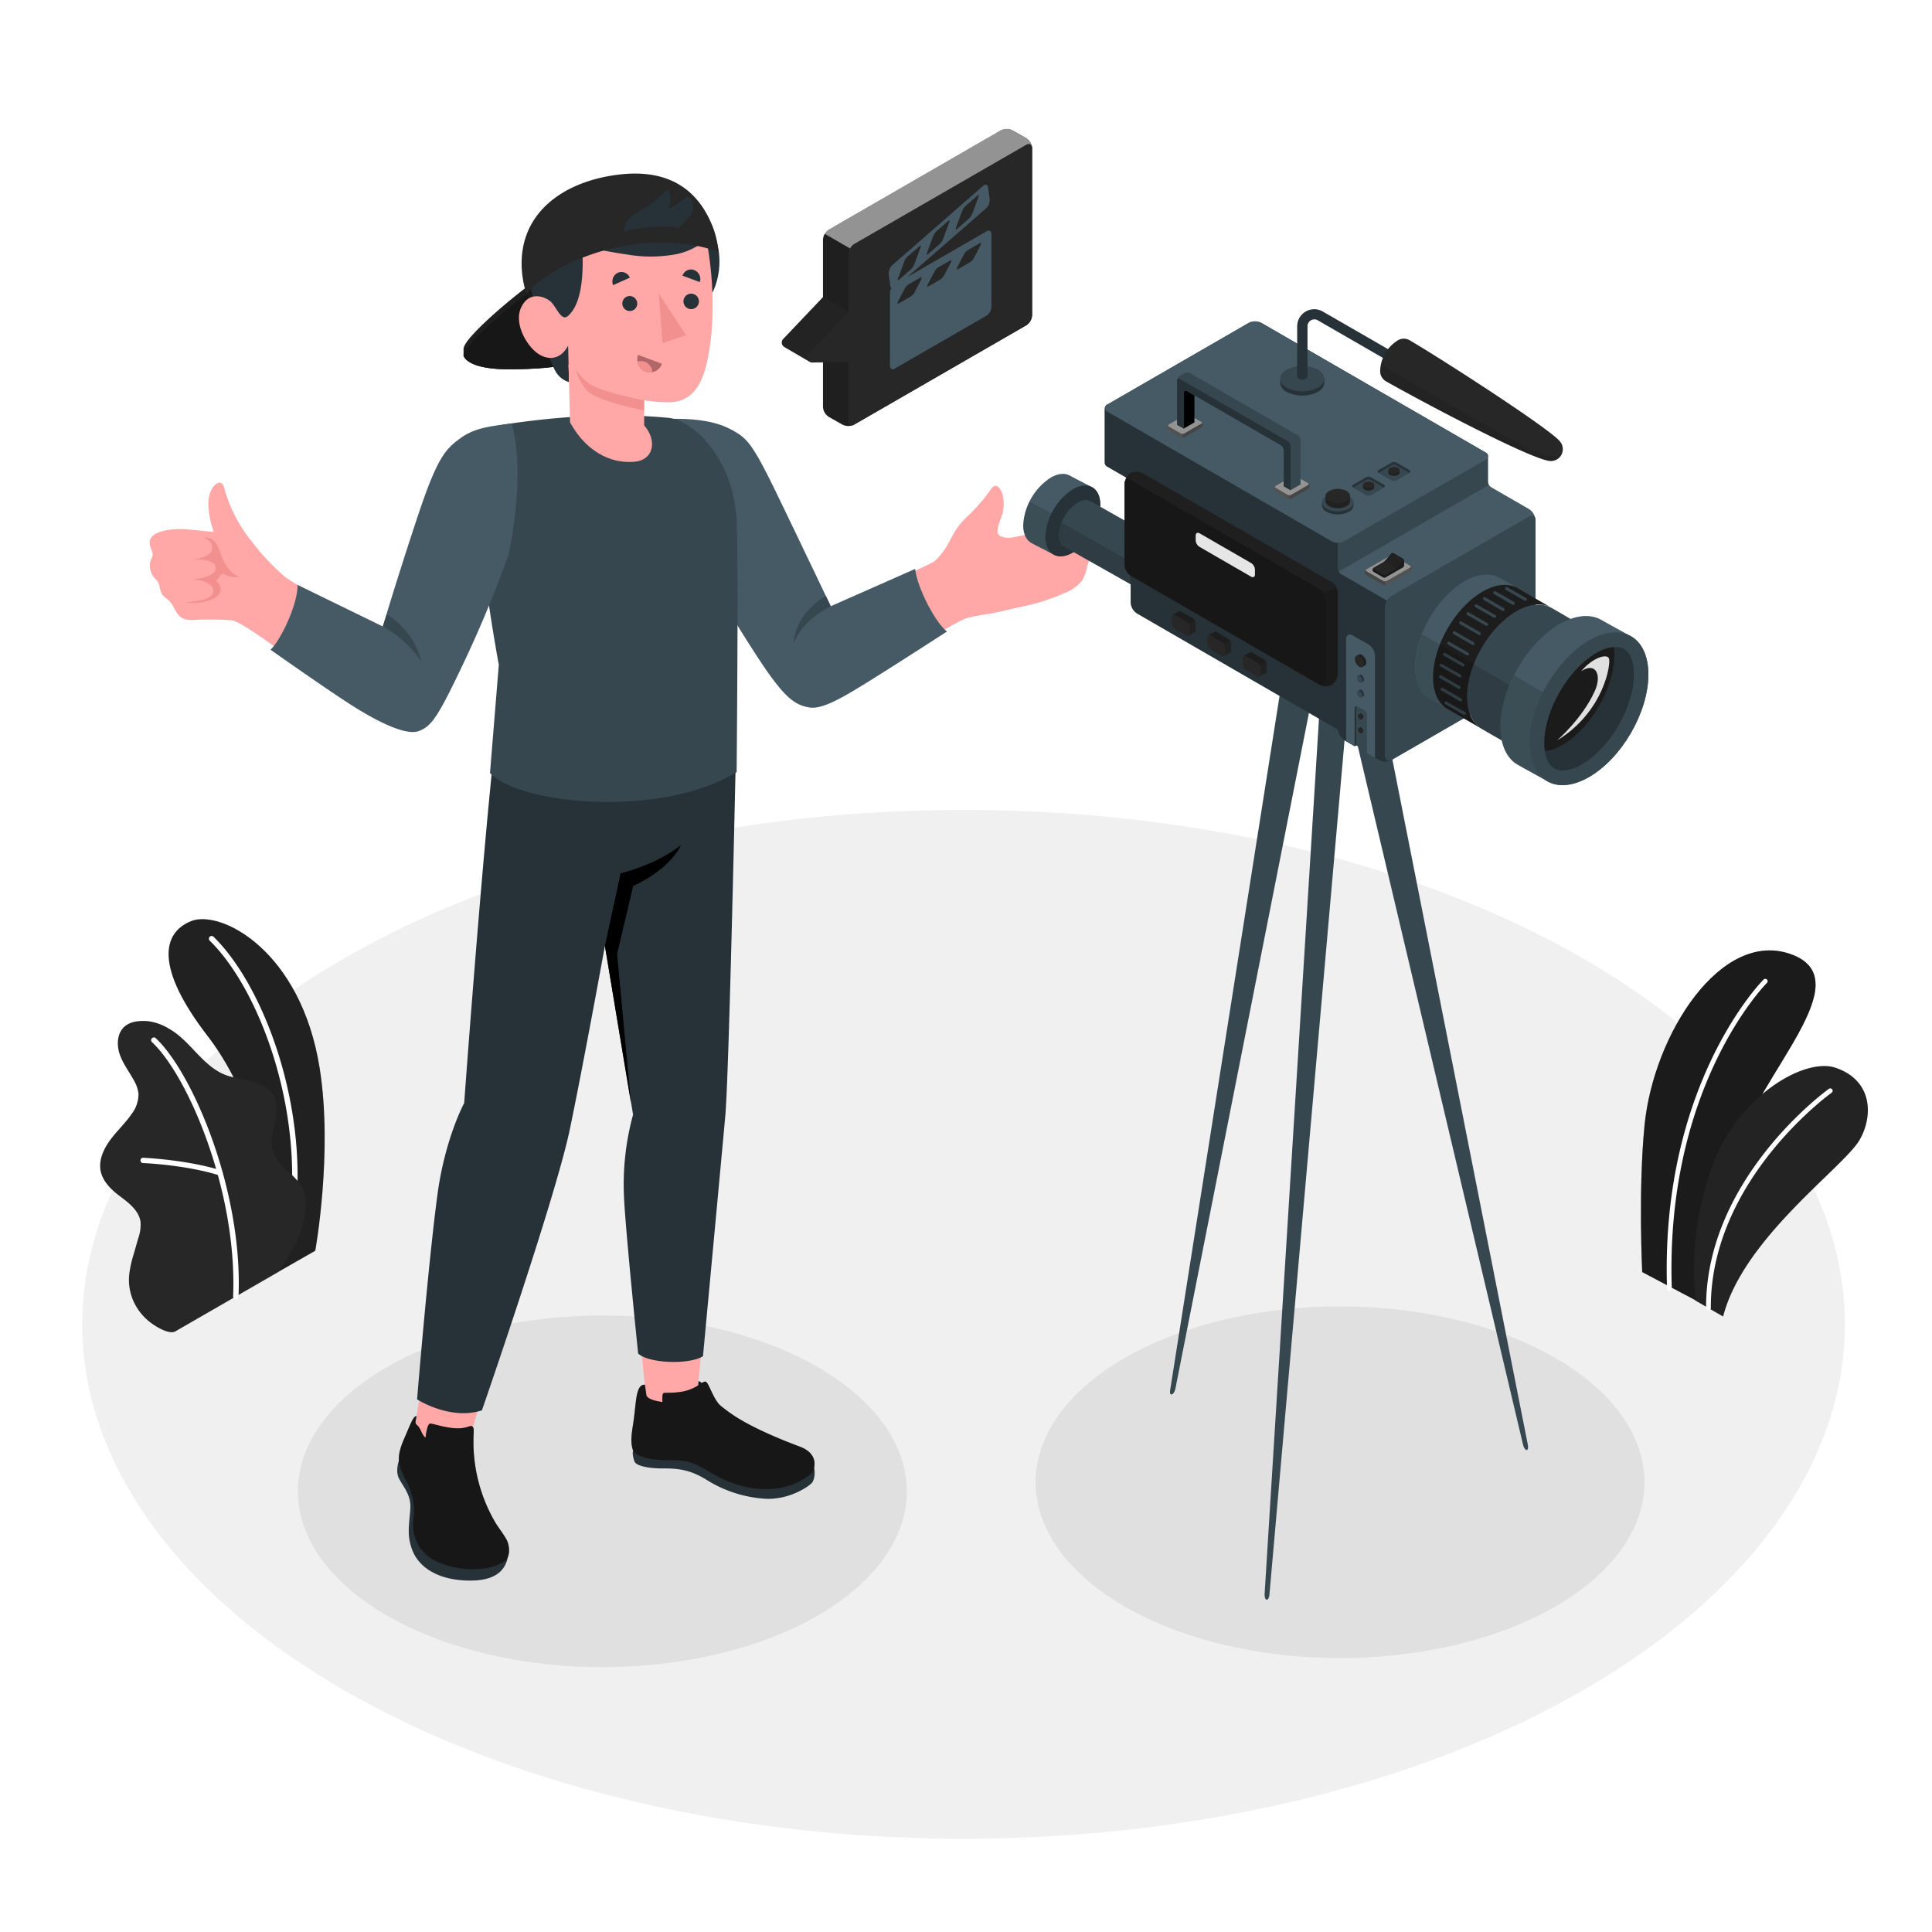 <svg class="animated" id="freepik_stories-videographer" xmlns="http://www.w3.org/2000/svg" viewBox="0 0 500 500" version="1.1" xmlns:xlink="http://www.w3.org/1999/xlink" xmlns:svgjs="http://svgjs.com/svgjs"><style>svg#freepik_stories-videographer:not(.animated) .animable {opacity: 0;}svg#freepik_stories-videographer.animated #freepik--Floor--inject-63 {animation: 1s 1 forwards cubic-bezier(.36,-0.01,.5,1.38) fadeIn;animation-delay: 0s;}svg#freepik_stories-videographer.animated #freepik--Shadows--inject-63 {animation: 0.7s 1 forwards cubic-bezier(.36,-0.01,.5,1.38) slideUp;animation-delay: 0s;}svg#freepik_stories-videographer.animated #freepik--Plants--inject-63 {animation: 0.6s 1 forwards cubic-bezier(.36,-0.01,.5,1.38) slideUp,1.5s Infinite  linear floating;animation-delay: 0s,0.6s;}svg#freepik_stories-videographer.animated #freepik--Character--inject-63 {animation: 1s 1 forwards cubic-bezier(.36,-0.01,.5,1.38) slideLeft;animation-delay: 0s;}svg#freepik_stories-videographer.animated #freepik--speech-bubble--inject-63 {animation: 0.5s 1 forwards cubic-bezier(.36,-0.01,.5,1.38) slideDown,1.5s Infinite  linear floating;animation-delay: 0s,0.5s;}svg#freepik_stories-videographer.animated #freepik--video-camera--inject-63 {animation: 0.7s 1 forwards cubic-bezier(.36,-0.01,.5,1.38) slideRight,1.5s Infinite  linear floating;animation-delay: 0s,0.7s;}            @keyframes fadeIn {                0% {                    opacity: 0;                }                100% {                    opacity: 1;                }            }                    @keyframes slideUp {                0% {                    opacity: 0;                    transform: translateY(30px);                }                100% {                    opacity: 1;                    transform: inherit;                }            }                    @keyframes floating {                0% {                    opacity: 1;                    transform: translateY(0px);                }                50% {                    transform: translateY(-10px);                }                100% {                    opacity: 1;                    transform: translateY(0px);                }            }                    @keyframes slideLeft {                0% {                    opacity: 0;                    transform: translateX(-30px);                }                100% {                    opacity: 1;                    transform: translateX(0);                }            }                    @keyframes slideDown {                0% {                    opacity: 0;                    transform: translateY(-30px);                }                100% {                    opacity: 1;                    transform: translateY(0);                }            }                    @keyframes slideRight {                0% {                    opacity: 0;                    transform: translateX(30px);                }                100% {                    opacity: 1;                    transform: translateX(0);                }            }        </style><g id="freepik--Floor--inject-63" class="animable" style="transform-origin: 249.37px 342.74px;"><ellipse id="freepik--floor--inject-63" cx="249.37" cy="342.74" rx="228.09" ry="133.13" style="fill: rgb(240, 240, 240); transform-origin: 249.37px 342.74px;" class="animable"></ellipse></g><g id="freepik--Shadows--inject-63" class="animable" style="transform-origin: 251.345px 384.775px;"><ellipse id="freepik--Shadow--inject-63" cx="155.89" cy="385.95" rx="78.8" ry="45.5" style="fill: rgb(224, 224, 224); transform-origin: 155.89px 385.95px;" class="animable"></ellipse><ellipse id="freepik--shadow--inject-63" cx="346.8" cy="383.6" rx="78.8" ry="45.5" style="fill: rgb(224, 224, 224); transform-origin: 346.8px 383.6px;" class="animable"></ellipse></g><g id="freepik--Plants--inject-63" class="animable" style="transform-origin: 254.661px 291.327px;"><g id="freepik--plants--inject-63" class="animable" style="transform-origin: 54.973px 291.327px;"><path d="M72,329.17l9.59-5.48s4.6-25.35,1.16-47.15c-4.84-30.64-25.7-41.2-33.28-38.16s-9.35,12.12,4.33,29.83C61.88,278.65,72.27,300.74,72,329.17Z" style="fill: rgb(39, 39, 39); transform-origin: 63.83px 283.525px;" id="el4q3sjziohxl" class="animable"></path><g id="elfdjwfq0rhv"><g style="opacity: 0.15; transform-origin: 63.83px 283.525px;" class="animable"><path d="M72,329.17l9.59-5.48s4.6-25.35,1.16-47.15c-4.84-30.64-25.7-41.2-33.28-38.16s-9.35,12.12,4.33,29.83C61.88,278.65,72.27,300.74,72,329.17Z" id="elohe4j7fk79q" class="animable" style="transform-origin: 63.83px 283.525px;"></path></g></g><path d="M75.49,317h-.1a.69.69,0,0,1-.58-.77c4-28.69-7.57-60.12-20.54-72.79a.68.68,0,1,1,1-1c13.2,12.89,25,44.83,20.93,73.94A.69.69,0,0,1,75.49,317Z" style="fill: rgb(255, 255, 255); transform-origin: 65.539px 279.616px;" id="elm6ronnrilyh" class="animable"></path><path d="M45.4,344.55c-1.52.87-4.64-1-5.84-1.84a14.4,14.4,0,0,1-4.81-5.52,13.51,13.51,0,0,1-1.2-8.14,30.93,30.93,0,0,1,1-4.33c.41-1.4.81-2.8,1.21-4.2a10.64,10.64,0,0,0,.62-4.24c-.37-2.87-2.92-4.89-5.24-6.62-2.56-1.92-5.23-4.46-5.22-7.92,0-2.67,1.39-5.15,3-7.24s3.62-3.95,5.11-6.16A8.43,8.43,0,0,0,35.84,283a8.87,8.87,0,0,0-1.17-3.36c-1.22-2.26-2.83-4.32-3.67-6.74s-.73-5.43,1.16-7.16c1.55-1.42,3.86-1.62,6-1.48a13.58,13.58,0,0,1,5.54,1.95c5.49,3.05,8.63,9.56,14.46,11.91,2.24.9,4.71,1.1,7,1.72s4.73,1.82,5.82,4c2.14,4.28-1.83,9.54-.33,14.08,1.33,4,5.23,5.55,7.42,9.17a8.59,8.59,0,0,1,1,5.25,25.12,25.12,0,0,1-2.22,8.88,62.23,62.23,0,0,1-4.87,8C71.92,329.26,45.63,344.41,45.4,344.55Z" style="fill: rgb(39, 39, 39); transform-origin: 52.53px 304.499px;" id="elpb9wqqzglki" class="animable"></path><path d="M61,336.25h0a.7.7,0,0,1-.67-.71c1.13-27.15-11.66-57.13-21-65.84a.68.68,0,0,1,0-1,.69.69,0,0,1,1,0c9.49,8.89,22.55,39.36,21.4,66.89A.69.69,0,0,1,61,336.25Z" style="fill: rgb(255, 255, 255); transform-origin: 50.456px 302.368px;" id="elc226kqgvcy" class="animable"></path><path d="M56.9,304.17a.64.64,0,0,1-.2,0C48,301.44,37.1,301,37,301a.68.68,0,0,1-.65-.72.66.66,0,0,1,.71-.65c.11,0,11.15.48,20.05,3.24a.68.68,0,0,1-.2,1.33Z" style="fill: rgb(255, 255, 255); transform-origin: 46.969px 301.914px;" id="eldvr9etmzs77" class="animable"></path></g><g id="freepik--plants--inject-63" class="animable" style="transform-origin: 454.036px 293.337px;"><path d="M438.84,336.53,425,329.21s-1.05-21.17.6-37.95c2.31-23.57,19.84-50.94,38-44.28s-8.32,30.67-14.22,50.66S438.84,336.53,438.84,336.53Z" style="fill: rgb(39, 39, 39); transform-origin: 447.27px 291.247px;" id="ele0j35hbpu2p" class="animable"></path><g id="elg5hyomhjj4b"><path d="M438.84,336.53,425,329.21s-1.05-21.17.6-37.95c2.31-23.57,19.84-50.94,38-44.28s-8.32,30.67-14.22,50.66S438.84,336.53,438.84,336.53Z" style="opacity: 0.3; transform-origin: 447.27px 291.247px;" class="animable"></path></g><path d="M432.07,334.08h0a.62.62,0,0,0,.59-.64c-1.78-52.38,24.3-78.73,24.56-79a.62.62,0,1,0-.86-.88c-.27.27-26.72,27-24.93,79.9A.63.63,0,0,0,432.07,334.08Z" style="fill: rgb(255, 255, 255); transform-origin: 444.404px 293.703px;" id="el1x3gmejmglg" class="animable"></path><path d="M445.94,340.71l-7.19-4.15a80.5,80.5,0,0,1,4.46-34.95c6.67-18.1,23.91-28,31.84-25.27,9.68,3.29,9.74,12.56,6.22,18.66C477.12,302.18,451.17,320.36,445.94,340.71Z" style="fill: rgb(39, 39, 39); transform-origin: 460.899px 308.301px;" id="elkpyy6vtcd4n" class="animable"></path><g id="elahvhwzod2lh"><path d="M445.94,340.71l-7.19-4.15a80.5,80.5,0,0,1,4.46-34.95c6.67-18.1,23.91-28,31.84-25.27,9.68,3.29,9.74,12.56,6.22,18.66C477.12,302.18,451.17,320.36,445.94,340.71Z" style="opacity: 0.1; transform-origin: 460.899px 308.301px;" class="animable"></path></g><path d="M442.15,339.13h0a.61.61,0,0,0,.61-.61c-.14-33.12,30.95-55.5,31.27-55.73a.61.61,0,0,0-.71-1c-.32.22-31.93,23-31.79,56.72A.62.62,0,0,0,442.15,339.13Z" style="fill: rgb(255, 255, 255); transform-origin: 457.908px 310.404px;" id="elkkna303fk6s" class="animable"></path></g></g><g id="freepik--Character--inject-63" class="animable" style="transform-origin: 161.214px 226.99px;"><g id="freepik--character--inject-63" class="animable" style="transform-origin: 161.214px 226.99px;"><path d="M283.25,137.46a2.56,2.56,0,0,0,.18-2.57,2.63,2.63,0,0,0-2.4-1.12,8.1,8.1,0,0,0-2.66.72A84.27,84.27,0,0,1,262.44,139a5.37,5.37,0,0,1-3.58-.27,1.44,1.44,0,0,1-.68-1.06c-.14-1.24.54-2.64,1-3.9a10,10,0,0,0,.26-5.84c-.3-1.14-1.53-3.31-2.87-1.5a45.34,45.34,0,0,1-6.47,7.46c-4.32,4.13-3.87,7.22-8.09,11.22-.87.83-5.74,2.58-11.67,6l6,17.06A105.15,105.15,0,0,1,249,160.45c2.2-1.08,6.88-1.46,9.09-2,2.4-.54,4.79-1.12,7.2-1.63a50.72,50.72,0,0,0,10.44-3.45,10.06,10.06,0,0,0,4.21-3,9.27,9.27,0,0,0,1.35-3.52c.24-1.09.84-2,1.09-3.11a4.74,4.74,0,0,0-1-4.43A7.3,7.3,0,0,0,283.25,137.46Z" style="fill: rgb(255, 168, 167); transform-origin: 257.017px 146.953px;" id="el6jkq51pknp2" class="animable"></path><path d="M174.37,108.38c5.29,0,10.64.51,14.87,2.8s5.43,3.39,12.56,18.18S215,156.89,215,156.89l21.84-9.65c.59,5.11,5.48,14.27,8.26,16.18,0,0-11.82,7.67-20.48,13.06-6.48,4-11.85,7.25-15.3,6.59s-6.09-2.09-12.78-12.28a315.45,315.45,0,0,1-16.81-28.66S172.3,122.45,174.37,108.38Z" style="fill: rgb(69, 90, 100); transform-origin: 209.553px 145.768px;" id="el6az8hs2bfe6" class="animable"></path><path d="M215,156.89c-3.67,2-7.57,4.6-9.63,9.66,0,0-.14-7.07,8.33-12.37Z" style="fill: rgb(55, 71, 79); transform-origin: 210.185px 160.365px;" id="ely4pomt2xkx" class="animable"></path><path d="M165.83,76.49l-29.54-2.18c-5.71,4.32-16.33,13.43-16.32,16h0V92h0a.65.65,0,0,0,.06.21c1,2,4.81,3.22,10.68,3.32,7,.11,17.76-.52,20.6-3,4.28-3.67,14.52-14.43,14.52-14.43L164.34,78Z" style="fill: rgb(39, 39, 39); transform-origin: 142.9px 84.926px;" id="elv17s9oitk7" class="animable"></path><g id="elxn7blnhdqn"><path d="M165.83,76.49l-29.54-2.18c-5.71,4.32-16.33,13.43-16.32,16h0V92h0a.65.65,0,0,0,.06.21c1,2,4.81,3.22,10.68,3.32,7,.11,17.76-.52,20.6-3,4.28-3.67,14.52-14.43,14.52-14.43L164.34,78Z" style="opacity: 0.2; transform-origin: 142.9px 84.926px;" class="animable"></path></g><path d="M136.29,76c-6,4.52-17.3,14.26-16.26,16.25s4.81,3.22,10.68,3.32c7,.11,17.76-.52,20.6-3,4.28-3.67,14.52-14.43,14.52-14.43Z" style="fill: rgb(39, 39, 39); transform-origin: 142.896px 85.791px;" id="el1z9omh5mgz5" class="animable"></path><g id="elclkdj8wlm98"><path d="M136.29,76c-6,4.52-17.3,14.26-16.26,16.25s4.81,3.22,10.68,3.32c7,.11,17.76-.52,20.6-3,4.28-3.67,14.52-14.43,14.52-14.43Z" style="opacity: 0.4; transform-origin: 142.896px 85.791px;" class="animable"></path></g><path d="M136.29,76c-.09.86,2.92,2.64,2.92,2.64l-.84-5.18Z" style="fill: rgb(39, 39, 39); transform-origin: 137.749px 76.05px;" id="elwekncp4dzc" class="animable"></path><g id="el6x6tk47pvmo"><path d="M136.29,76c-.09.86,2.92,2.64,2.92,2.64l-.84-5.18Z" style="opacity: 0.3; transform-origin: 137.749px 76.05px;" class="animable"></path></g><path d="M131.45,402.92c-.4,1.6-1.26,6.14-9.69,6.14s-13.29-3.46-15-7.74-.7-7.47-.55-11.21S103.64,384,103,382c-.91-3,1.58-7.08,1.58-7.08Z" style="fill: rgb(38, 50, 56); transform-origin: 117.125px 391.99px;" id="el98pil1vl4kt" class="animable"></path><path d="M210.57,379.64c.31.22.5,2.85-.39,4.06-.62.83-6.27,4.93-13.26,4.08a32.36,32.36,0,0,1-14.38-5c-4.08-2.41-6.9-2.76-11-2.75s-7-.77-7.34-1.81c-.61-1.83-.65-3,.23-3Z" style="fill: rgb(38, 50, 56); transform-origin: 187.291px 381.558px;" id="eletzp65o9jxt" class="animable"></path><path d="M107.41,368.75c0,7.69,14.73,9.1,14.37,2.9l5.13-18-16.65-1.76Z" style="fill: rgb(255, 168, 167); transform-origin: 117.16px 363.712px;" id="elz90wxnl02z" class="animable"></path><path d="M131.37,399.07c-.55-1.46-2.41-3.71-3.19-5.07a41.33,41.33,0,0,1-5.59-23.15c0-.45.09-1.32-.31-1.65s-.91,0-1.41.13l0,0v0a8.84,8.84,0,0,1-2.65.32c-3-.08-6.13-1.23-6.88-1.23-.58,0-1,1.74-1.21,3.66-1-.81-1.12-2.16-2-3.06-.45-.48-.67-.52-.57-1.2.07-.44.15-.83.22-1.28-.72-.32-1.75,2.48-2.67,4.6-1.07,2.45-2.36,5.21-1.71,7.94a22.21,22.21,0,0,0,1.78,4.32,16.7,16.7,0,0,1,2,7.74c0,1.18-.3,2.35-.29,3.53a10.32,10.32,0,0,0,6.07,9.4c4.84,2.28,12.45,3.07,17.39.15C132.09,403.21,131.91,400.53,131.37,399.07Z" style="fill: rgb(39, 39, 39); transform-origin: 117.485px 386.313px;" id="elwhsnm5d3e3j" class="animable"></path><g id="el6b68i5dqrvu"><path d="M131.37,399.07c-.55-1.46-2.41-3.71-3.19-5.07a41.33,41.33,0,0,1-5.59-23.15c0-.45.09-1.32-.31-1.65s-.91,0-1.41.13l0,0v0a8.84,8.84,0,0,1-2.65.32c-3-.08-6.13-1.23-6.88-1.23-.58,0-1,1.74-1.21,3.66-1-.81-1.12-2.16-2-3.06-.45-.48-.67-.52-.57-1.2.07-.44.15-.83.22-1.28-.72-.32-1.75,2.48-2.67,4.6-1.07,2.45-2.36,5.21-1.71,7.94a22.21,22.21,0,0,0,1.78,4.32,16.7,16.7,0,0,1,2,7.74c0,1.18-.3,2.35-.29,3.53a10.32,10.32,0,0,0,6.07,9.4c4.84,2.28,12.45,3.07,17.39.15C132.09,403.21,131.91,400.53,131.37,399.07Z" style="opacity: 0.4; transform-origin: 117.485px 386.313px;" class="animable"></path></g><path d="M167.32,362.48c4.16,3,8,3.36,12.9.91l2.47-26.23h-18Z" style="fill: rgb(255, 168, 167); transform-origin: 173.69px 351.083px;" id="elvajeplaaj4" class="animable"></path><path d="M127.87,194.33c-3.32,30.53-7.74,91.14-7.74,91.14s-5,9.18-6.95,23.91c-2.41,18.18-5.24,52.77-5.24,52.77s8.51,5.52,16.78,2.85c0,0,18.92-54.6,22.7-72.5,3.29-15.62,9.13-47.71,9.13-47.71l7.29,43.67a68.33,68.33,0,0,0-2.35,21.28c.35,8.41,3.66,40.55,3.66,40.55,2.74,2.59,13.26,2.94,16.78.7,0,0,5-53.52,5.79-62.36,1-11.62,2.76-95,2.76-95Z" style="fill: rgb(38, 50, 56); transform-origin: 149.21px 279.68px;" id="ely9ixa47ryui" class="animable"></path><path d="M156.55,244.79,160.62,226s9.1-2.08,15.6-7.29c0,0-2.38,6-12.35,10.57l-4.16,17.59,3.58,38.58Z" id="elud4y9kvjbde" class="animable" style="transform-origin: 166.385px 252.08px;"></path><path d="M207,374.39c-6.89-2.58-13.6-5.59-17.85-8.58-1.19-.84-2.1-1.54-2.87-2.2-1.75-1.77-2.82-5.6-3.58-6-.25-.14-.6,0-1.1.34a1.22,1.22,0,0,0-.81-.48l-.09,1.06a11.66,11.66,0,0,1-4.72,1.72c-4.23.54-4.4-.31-4.53,1.06a9,9,0,0,0,0,1.54c-2.25-.29-4-.94-4.17-1.79l-.38-2.7c-2.23-.12-2.23,3.88-2.8,8.39-.46,3.65-1.23,6.31-.13,9,3.49,2.82,9.41,1.88,12.82,2.31,4.83.62,7.2,4.08,14,6.14,10.89,3.32,17.52-1.22,19.47-3.17C211.47,378.51,210.75,375.79,207,374.39Z" style="fill: rgb(39, 39, 39); transform-origin: 187.103px 371.425px;" id="eld1nh74nn7d6" class="animable"></path><g id="el5t7rjkbtypk"><path d="M207,374.39c-6.89-2.58-13.6-5.59-17.85-8.58-1.19-.84-2.1-1.54-2.87-2.2-1.75-1.77-2.82-5.6-3.58-6-.25-.14-.6,0-1.1.34a1.22,1.22,0,0,0-.81-.48l-.09,1.06a11.66,11.66,0,0,1-4.72,1.72c-4.23.54-4.4-.31-4.53,1.06a9,9,0,0,0,0,1.54c-2.25-.29-4-.94-4.17-1.79l-.38-2.7c-2.23-.12-2.23,3.88-2.8,8.39-.46,3.65-1.23,6.31-.13,9,3.49,2.82,9.41,1.88,12.82,2.31,4.83.62,7.2,4.08,14,6.14,10.89,3.32,17.52-1.22,19.47-3.17C211.47,378.51,210.75,375.79,207,374.39Z" style="opacity: 0.4; transform-origin: 187.103px 371.425px;" class="animable"></path></g><path d="M150,107.78A202.27,202.27,0,0,0,129.67,110c-6.52.89-5.93,6-5.93,17.13,0,16.44,5.35,44.92,5.35,44.92l-2.28,28c7.65,8.18,44.29,11.76,63.83-.23,0,0,.53-55.78,0-65.18-.92-16.55-11.67-26.06-17.78-26.52A149,149,0,0,0,150,107.78Z" style="fill: rgb(55, 71, 79); transform-origin: 157.301px 157.522px;" id="elntia7s91fvq" class="animable"></path><path d="M144.05,58.72s-4.61.65-6.3,4.12c-1.47,3-.94,10.33,1,18.28s3.81,12.75,5,14.95a6,6,0,0,0,3.52,2.82L147,89.45l-.34-6.57s4.22-5.77,4.69-10.5c.59-6.08-.69-8.57-.69-8.57Z" style="fill: rgb(38, 50, 56); transform-origin: 144.207px 78.805px;" id="elf69j2p2ioa8" class="animable"></path><path d="M151.5,67.86a17.63,17.63,0,0,0,17.69,17.57c9.73,0,17-8,17-17.75s-7.38-17.54-17.12-17.51A17.63,17.63,0,0,0,151.5,67.86Z" style="fill: rgb(38, 50, 56); transform-origin: 168.845px 67.8px;" id="el6dqmsysvmq3" class="animable"></path><path d="M146.93,81.83c-1.59,1.37-2.88-2.19-4.21-3.58S137,75,134.88,79.55s2,11,5.24,12.5c4.77,2.21,6.9-2.6,6.9-2.6l.51,19.86c5,9,12.15,10.68,16.87,10.17s5.77-5.43,2.31-9.39l0-6.47s5.34.79,7.94.38c4.33-.69,6.6-4,7.9-8.65,2.09-7.54,2.92-20.22,0-34.86-4.85-3.75-21.67-3.13-31.86,3.32C151.43,76.8,148.52,80.45,146.93,81.83Z" style="fill: rgb(255, 168, 167); transform-origin: 159.37px 88.872px;" id="el9uxu0xu2f0q" class="animable"></path><path d="M180.72,54.09a20.52,20.52,0,0,0-7.14-4.93,18.28,18.28,0,0,0-6.89-1.47c-3.08,0-6.14-.45-9.21-.36-5.34.17-11.78,2.35-14.19,7.54-1.1,2.37-1.29,4.87.89,6.51a14.86,14.86,0,0,0,6.5,2.43c4,.69,7.88,1.56,11.85,2.09a35.35,35.35,0,0,0,12.85-.19A17.12,17.12,0,0,0,181,63.33a14.88,14.88,0,0,0,2.4-2c.28-.29,1-.88,1.12-1.28s-.42-1.17-.62-1.56A19.75,19.75,0,0,0,180.72,54.09Z" style="fill: rgb(38, 50, 56); transform-origin: 163.514px 56.858px;" id="elpiwx6e6s6fa" class="animable"></path><path d="M166.68,103.62s-9.68-1.92-13.07-3.71a11.06,11.06,0,0,1-4.69-4.61,15.21,15.21,0,0,0,2.67,5.45c2.48,3.15,15.1,5.44,15.1,5.44Z" style="fill: rgb(242, 143, 143); transform-origin: 157.805px 100.745px;" id="eldzhgo6h7h06" class="animable"></path><path d="M164.93,78.61a1.94,1.94,0,1,1-2-2A2,2,0,0,1,164.93,78.61Z" style="fill: rgb(38, 50, 56); transform-origin: 162.99px 78.549px;" id="eldnw4ygiubnv" class="animable"></path><path d="M163,71.86l-4.33,1.94a2.5,2.5,0,0,1,1.24-3.21A2.33,2.33,0,0,1,163,71.86Z" style="fill: rgb(38, 50, 56); transform-origin: 160.741px 72.099px;" id="elwdek2zqhmjq" class="animable"></path><path d="M165.12,91.83l6.19,2.3a3.26,3.26,0,0,1-4.2,2.06A3.46,3.46,0,0,1,165.12,91.83Z" style="fill: rgb(177, 102, 104); transform-origin: 168.118px 94.106px;" id="elrolt7x6l67h" class="animable"></path><path d="M167.11,96.19a3.28,3.28,0,0,0,1.72.13,3,3,0,0,0-3-2.88,2.83,2.83,0,0,0-.83.14A3.38,3.38,0,0,0,167.11,96.19Z" style="fill: rgb(242, 143, 143); transform-origin: 166.915px 94.91px;" id="elpgjyh002n6" class="animable"></path><path d="M181.12,73l-4.48-1.65a2.29,2.29,0,0,1,3-1.46A2.51,2.51,0,0,1,181.12,73Z" style="fill: rgb(38, 50, 56); transform-origin: 178.941px 71.37px;" id="eljdsze8acil9" class="animable"></path><path d="M180.88,78a2,2,0,0,1-1.93,2,2,2,0,1,1,1.93-2Z" style="fill: rgb(38, 50, 56); transform-origin: 178.88px 78.001px;" id="el62lgqw7mwo4" class="animable"></path><polygon points="170.5 75.97 171.45 88.83 177.53 86.73 170.5 75.97" style="fill: rgb(242, 143, 143); transform-origin: 174.015px 82.4px;" id="elp3x6p8lgp1" class="animable"></polygon><path d="M135,68.79a26.13,26.13,0,0,0,1.26,7.33,9.15,9.15,0,0,1,1.81-2.05,43.6,43.6,0,0,1,13.28-7.6h0c11.16-4.31,24.19-5,34.58-1.32a23.06,23.06,0,0,0-1.39-6.24c-3.8-9.89-11.46-15.07-23.71-13.8C146.5,46.6,134.65,54.58,135,68.79Z" style="fill: rgb(39, 39, 39); transform-origin: 160.461px 60.52px;" id="eldl96yb3cdi7" class="animable"></path><path d="M161.33,60c3.33-1.12,11.84-1.78,14.33-1a15.49,15.49,0,0,0,3-3.29c1.16-1.85.77-4.18-.33-4.65s-1.16,1-5.39,3c0,0,1-2.55.34-4.27s-2.14,1.37-5.29,3.35S161.73,56.23,161.33,60Z" style="fill: rgb(38, 50, 56); transform-origin: 170.347px 54.644px;" id="elegdmzs1uaj" class="animable"></path><path d="M130.19,110.65a19.62,19.62,0,0,0-17.73,13.83c-2.57,7.5-8.92,26.66-12.77,38.51-6.73-3.26-23-11.15-26.29-14a59.94,59.94,0,0,1-8.3-8.92,37.63,37.63,0,0,1-7.18-14.18c-.86-2.52-4.09.13-4,4.61a23,23,0,0,0,1.42,7.17c-1.61-.15-6.32-.63-7-.69-2.54-.2-10.33-.07-9.55,4.06.18.92.8,1.77.72,2.71A5.87,5.87,0,0,1,39,145a4.75,4.75,0,0,0,1.12,4.7,3.62,3.62,0,0,1,1.14,1.91A6.18,6.18,0,0,0,42,153.9a10.06,10.06,0,0,0,1.47,1.29A7.31,7.31,0,0,1,45,157.25a9.06,9.06,0,0,0,1.37,2.12c1.4,1.44,3.63,1.06,5.44,1a79.06,79.06,0,0,1,8.23.17c4.78,1.11,22.06,16,37,24.11,5.11,2.78,9.29,4.16,12.53,2.45h0c2.74-1.08,4.08-4.07,5.82-8.36,4-10,14.22-36.78,14.22-36.78C133.43,130.89,133.1,116.05,130.19,110.65Z" style="fill: rgb(255, 168, 167); transform-origin: 85.58px 149.25px;" id="elbap65fusert" class="animable"></path><path d="M52.66,139.05c2.41,0,3.5,1.21,4.48,4.37.59,1.87,2.29,5.12,4.77,5.82a5.08,5.08,0,0,1-3-.26c-1.29-.66-1.59-.69-1.93.05a3.65,3.65,0,0,1-1.12,1.27A2.55,2.55,0,0,1,57,153.1c-.43,1.93-4.78,3.42-9,2.77,0,0,6.4-.13,7.12-2.42s-3.11-3.57-5.6-3.43c0,0,6-.54,6.27-2.66s-2.53-2.74-6.1-2.48c0,0,4.9-.7,5.17-2.54C55.25,140.11,53.48,139.48,52.66,139.05Z" style="fill: rgb(242, 143, 143); transform-origin: 54.955px 147.537px;" id="el5pvccmbw8cr" class="animable"></path><path d="M132.41,109.58c-5.24.74-9.37,1-13.27,3.84s-6,5-11.16,20.56-8.91,28.15-8.91,28.15L77,151.36c.09,5.15-4.49,14.53-7,16.78,0,0,15.06,10.64,21.42,14.64s13.48,7.57,16.82,6.46,5.12-3.9,10.41-14.88a312.57,312.57,0,0,0,12.9-30.62S136.31,123.26,132.41,109.58Z" style="fill: rgb(69, 90, 100); transform-origin: 101.973px 149.513px;" id="ela80tdxgn25b" class="animable"></path><path d="M99.07,162.13c7.19,4,9.91,9.16,9.91,9.16S108,164,100.11,159Z" style="fill: rgb(55, 71, 79); transform-origin: 104.025px 165.145px;" id="el5tads2znpgs" class="animable"></path></g></g><g id="freepik--speech-bubble--inject-63" class="animable" style="transform-origin: 234.715px 71.814px;"><g id="freepik--speech-bubble--inject-63" class="animable" style="transform-origin: 234.715px 71.814px;"><g id="freepik--speech-bubble--inject-63" class="animable" style="transform-origin: 234.715px 71.814px;"><g id="freepik--speach-bubble--inject-63" class="animable" style="transform-origin: 240.03px 71.814px;"><path d="M259,33.74,214.46,59.45A3.34,3.34,0,0,0,213,62.06v43.25a3.27,3.27,0,0,0,1.52,2.59l3.54,2a3.38,3.38,0,0,0,3,0L265.6,84.19a3.34,3.34,0,0,0,1.51-2.61V38.34a3.28,3.28,0,0,0-1.52-2.6l-3.54-2A3.38,3.38,0,0,0,259,33.74Z" style="fill: rgb(39, 39, 39); transform-origin: 240.055px 71.814px;" id="elgxi5cku6gyw" class="animable"></path><path d="M219.52,109V65.79A3.34,3.34,0,0,1,221,63.18L265.6,37.47c.83-.49,1.51-.1,1.51.87V81.58a3.34,3.34,0,0,1-1.51,2.61L221,109.9C220.2,110.38,219.52,110,219.52,109Z" style="fill: rgb(39, 39, 39); transform-origin: 243.315px 73.682px;" id="eleckyy2mxatu" class="animable"></path><g id="el30bojsb439f"><path d="M221,109.9a3.43,3.43,0,0,1-3,0l-3.53-2a3.27,3.27,0,0,1-1.52-2.59V62.06a3.15,3.15,0,0,1,.48-1.54L220,64.3a3,3,0,0,0-.45,1.49V109C219.52,109.91,220.14,110.42,221,109.9Z" style="opacity: 0.2; transform-origin: 216.975px 85.383px;" class="animable"></path></g><g id="elq3vlejw5ye"><path d="M267.09,38.06c-.12-.76-.74-1-1.49-.6L221,63.18A3,3,0,0,0,220,64.3l-6.55-3.78a3.05,3.05,0,0,1,1-1.07L259,33.74a3.38,3.38,0,0,1,3,0l3.54,2A3.33,3.33,0,0,1,267.09,38.06Z" style="fill: rgb(255, 255, 255); opacity: 0.5; transform-origin: 240.27px 48.844px;" class="animable"></path></g></g><path d="M213,76.88,202.71,87.71a1.33,1.33,0,0,0,.22,2.06c.25.17,6.54,3.82,6.54,3.82l10.05-12.86Z" style="fill: rgb(39, 39, 39); transform-origin: 210.92px 85.235px;" id="elgusqcfe2si" class="animable"></path><g id="el81bob1mrzog"><path d="M213,76.88,202.71,87.71a1.33,1.33,0,0,0,.22,2.06c.25.17,6.54,3.82,6.54,3.82l10.05-12.86Z" style="opacity: 0.1; transform-origin: 210.92px 85.235px;" class="animable"></path></g><path d="M219.52,80.73,209.28,91.56a1.33,1.33,0,0,0,1.14,2.25l9.1-.08C220.7,93.73,220.7,80.73,219.52,80.73Z" style="fill: rgb(39, 39, 39); transform-origin: 214.651px 87.277px;" id="elpkrkpewsonk" class="animable"></path></g><path id="freepik--Clapperboard--inject-63" d="M255.41,59.81,234.83,71.69l20.4-17.8a3,3,0,0,0,.9-2.39l-.4-2.92c-.11-.79-.68-1-1.28-.49L230.94,68.61A3,3,0,0,0,230,71l.4,2.92a1.08,1.08,0,0,0,.27.62,3,3,0,0,0-.35,1.33V94.51c0,.89.54,1.29,1.2.91l23.85-13.77a2.88,2.88,0,0,0,1.2-2.29V60.72C256.61,59.84,256.07,59.43,255.41,59.81Zm-8-.92L249,54.62a3.89,3.89,0,0,1,.87-1.32L253,50.58c.3-.26.4-.09.22.37l-1.56,4.28a4,4,0,0,1-.87,1.32l-3.11,2.71C247.38,59.53,247.28,59.36,247.45,58.89Zm-7.51,6.56,1.57-4.27a4,4,0,0,1,.87-1.33l3.11-2.71c.3-.26.4-.1.22.37l-1.57,4.27a3.87,3.87,0,0,1-.86,1.33l-3.11,2.71C239.86,66.08,239.76,65.92,239.94,65.45ZM232.43,72,234,67.73a3.83,3.83,0,0,1,.86-1.32L238,63.7c.31-.27.41-.1.23.37l-1.57,4.27a3.89,3.89,0,0,1-.87,1.32l-3.11,2.72C232.35,72.64,232.25,72.48,232.43,72Zm6,.29-1.69,3.26a3,3,0,0,1-1,1.15l-3.17,1.84c-.31.18-.39,0-.17-.51l1.7-3.26a3.08,3.08,0,0,1,1-1.16l3.17-1.83C238.55,71.61,238.62,71.84,238.4,72.3Zm7.68-4.43-1.7,3.26a3,3,0,0,1-.95,1.15l-3.18,1.84c-.31.17-.38-.05-.16-.52l1.7-3.25a3,3,0,0,1,1-1.16l3.18-1.83C246.23,67.18,246.3,67.41,246.08,67.87Zm7.67-4.43-1.69,3.25a3,3,0,0,1-1,1.16l-3.17,1.83c-.31.18-.38-.05-.17-.51l1.7-3.26a3,3,0,0,1,1-1.15l3.17-1.84C253.9,62.75,254,63,253.75,63.44Z" style="fill: rgb(69, 90, 100); transform-origin: 243.283px 71.688px;" class="animable"></path></g></g><g id="freepik--video-camera--inject-63" class="animable" style="transform-origin: 345.703px 247.018px;"><g id="freepik--video-camera--inject-63" class="animable" style="transform-origin: 345.703px 247.018px;"><path d="M327.78,414c-.33-.07-.55-.73-.5-1.48L341.75,179.6l7.21.76L328.52,412.78C328.45,413.53,328.12,414.08,327.78,414Z" style="fill: rgb(55, 71, 79); transform-origin: 338.116px 296.804px;" id="el96mjn9pkrsp" class="animable"></path><path d="M395.41,373.94c.14.74,0,1.34-.32,1.34s-.73-.59-.91-1.32L349.24,184l8.3-1.67Z" style="fill: rgb(55, 71, 79); transform-origin: 372.352px 278.805px;" id="el3uvrzuyp5l2" class="animable"></path><path d="M302.87,359.54l28.91-183.46,7.61,5.21L304.15,359.6c-.2.73-.63,1.31-1,1.3S302.71,360.28,302.87,359.54Z" style="fill: rgb(55, 71, 79); transform-origin: 321.09px 268.49px;" id="elpxs6wwolghb" class="animable"></path><path d="M276.94,123.12c-1.28-.75-3.06-.65-5,.48a15.69,15.69,0,0,0-7.13,12.29c0,2.22.76,3.79,2,4.55.42.25,5.43,2.82,5.82,3.05,1.29.75,3.06.65,5-.48a15.71,15.71,0,0,0,7.13-12.29c0-2.24-.77-3.81-2-4.56C282.33,125.91,277.33,123.35,276.94,123.12Z" style="fill: rgb(69, 90, 100); transform-origin: 274.785px 133.305px;" id="ell5msxy3da4t" class="animable"></path><path d="M265.62,139.25a1.13,1.13,0,0,0,.12.18l-.14-.19h0Z" style="fill: rgb(69, 90, 100); transform-origin: 265.67px 139.335px;" id="elwitpsaqcl1e" class="animable"></path><path d="M270.54,138.9c0,4.53,3.17,6.37,7.1,4.11a15.71,15.71,0,0,0,7.13-12.29c0-4.53-3.17-6.37-7.1-4.11A15.69,15.69,0,0,0,270.54,138.9Z" style="fill: rgb(38, 50, 56); transform-origin: 277.655px 134.81px;" id="el792egl2923k" class="animable"></path><g id="elmagk1bb100g"><path d="M272.44,143.39l-.07,0-.05,0-.12-.06-.1-.06-.21-.11-.48-.27c-.56-.31-3.43-1.72-3.92-2l-.4-.22-.3-.18a2.36,2.36,0,0,1-.45-.33,1.07,1.07,0,0,1-.19-.18,3.08,3.08,0,0,1-.3-.33,1.53,1.53,0,0,1-.11-.16,1.13,1.13,0,0,1-.12-.18h0a6.33,6.33,0,0,1-.81-3.35,13,13,0,0,1,1-4.69c.08-.2.16-.4.25-.59s.12-.3.19-.44l.21-.43s0,0,0,0l5.72,3.08a13.88,13.88,0,0,0-1.61,6.09,6.37,6.37,0,0,0,.79,3.32A3.67,3.67,0,0,0,272.44,143.39Z" style="opacity: 0.15; transform-origin: 268.623px 136.6px;" class="animable"></path></g><path d="M308.64,146.94a10.66,10.66,0,0,1-4.84,8.34,4.38,4.38,0,0,1-2.16.66,2.54,2.54,0,0,1-1.24-.32h0l-24.9-14.08-.07,0a2.48,2.48,0,0,1-.37-.29,3.72,3.72,0,0,1-1-2.82,10.68,10.68,0,0,1,4.84-8.35,3.73,3.73,0,0,1,2.94-.53,2.78,2.78,0,0,1,.4.16h0l.13.08,24.85,14.06h0A3.39,3.39,0,0,1,308.64,146.94Z" style="fill: rgb(55, 71, 79); transform-origin: 291.353px 142.694px;" id="elh27dyt9y3pk" class="animable"></path><g id="elp6ell26eol"><path d="M298.39,148.61a9.25,9.25,0,0,0-.7,3.37,4.52,4.52,0,0,0,.58,2.41l-3.22-1.86-.07,0h0l-17.65-9.9-.08-.05h0l-1.71-1h0a3.41,3.41,0,0,1-1.38-3.11,8.7,8.7,0,0,1,.66-3.17Z" style="opacity: 0.15; transform-origin: 286.266px 144.845px;" class="animable"></path></g><path d="M385.11,118h0a1.14,1.14,0,0,0-.67-.94l-58-33.51a3.62,3.62,0,0,0-3.27,0l-36.58,21.12a1.15,1.15,0,0,0-.68.94h0v14.16a1.17,1.17,0,0,0,.68,1l58,33.5a3.62,3.62,0,0,0,3.27,0l36.58-21.12a1.14,1.14,0,0,0,.67-.94h0v-6.53l.26-.14a2,2,0,0,1-.26-1Zm-5.17,3.54Zm-88.89-12.39Z" style="fill: rgb(55, 71, 79); transform-origin: 335.64px 118.91px;" id="el51k0rnlr84y" class="animable"></path><path d="M286.55,106.56l58,33.51a3.62,3.62,0,0,0,3.27,0L384.44,119a1,1,0,0,0,0-1.89l-58-33.51a3.62,3.62,0,0,0-3.27,0l-36.58,21.12A1,1,0,0,0,286.55,106.56Z" style="fill: rgb(69, 90, 100); transform-origin: 335.537px 111.835px;" id="elf0zszdb8ha" class="animable"></path><path d="M344.59,140.06l-58-33.5a1.14,1.14,0,0,1-.67-.94v14.15a1.16,1.16,0,0,0,.67,1l58,33.5a3.22,3.22,0,0,0,1.63.39V140.46A3.23,3.23,0,0,1,344.59,140.06Z" style="fill: rgb(38, 50, 56); transform-origin: 316.07px 130.141px;" id="eldq983ls2nm" class="animable"></path><path d="M397.38,134.59V173.3a3.66,3.66,0,0,1-1.63,2.83l-35.64,20.56a3.63,3.63,0,0,1-3.26,0l-1-.58-2.18-1.26v-.51L351,192.84l-.43.25h0l-2.19-1.26-.43-.25h0l-.11-.06a2.92,2.92,0,0,1-.91-.85,3.22,3.22,0,0,1-.54-1l-.07-.22a2.56,2.56,0,0,1-.12-.76V148.09l.26-.15,38.89-22.45a1.88,1.88,0,0,0,.69.68l9.69,5.59A3.66,3.66,0,0,1,397.38,134.59Z" style="fill: rgb(69, 90, 100); transform-origin: 371.79px 161.283px;" id="elhy4ud4eakk" class="animable"></path><path d="M360.11,196.69a3.28,3.28,0,0,1-1.63.45,3.38,3.38,0,0,1-1.63-.44l-1-.58-2.18-1.26v-.51L351,192.84l-.43.25h0l-2.19-1.26-.43-.25h0a3.44,3.44,0,0,1-1-.91,3.22,3.22,0,0,1-.54-1l-.07-.22a3.57,3.57,0,0,1-.12-.92l-.16-48.06.16,6.54a1.82,1.82,0,0,0,.26.94,2,2,0,0,0,.68.69l11.8,6.81a3.43,3.43,0,0,0-.48,1.61v38.7Z" style="fill: rgb(38, 50, 56); transform-origin: 353.085px 168.805px;" id="eli2920jdd0y" class="animable"></path><path d="M294.25,158.78a3.6,3.6,0,0,1-1.64-2.83v-14l56.68,32.72v15.93Z" style="fill: rgb(38, 50, 56); transform-origin: 320.95px 166.275px;" id="eltlhghgwd92t" class="animable"></path><path d="M395.74,133.65l-35.62,20.57a3.6,3.6,0,0,0-1.64,2.83v38.7c0,1,.73,1.46,1.64.94l35.62-20.57a3.58,3.58,0,0,0,1.64-2.83v-38.7C397.38,133.55,396.65,133.13,395.74,133.65Z" style="fill: rgb(55, 71, 79); transform-origin: 377.93px 165.166px;" id="elhlic1zra6s6" class="animable"></path><path d="M292.58,122.43a3.49,3.49,0,0,0-1.53,2.77v21a3.62,3.62,0,0,0,1.63,2.83l48.84,28.2a3.39,3.39,0,0,0,3.17,0,3.71,3.71,0,0,0,1.53-2.85V153.44a3.62,3.62,0,0,0-1.63-2.83l-48.84-28.13A3.51,3.51,0,0,0,292.58,122.43Z" style="fill: rgb(39, 39, 39); transform-origin: 318.635px 149.85px;" id="elm2o289pnepd" class="animable"></path><g id="elerf9wl29dn"><path d="M292.58,122.43a3.49,3.49,0,0,0-1.53,2.77v21a3.62,3.62,0,0,0,1.63,2.83l48.84,28.2a3.39,3.39,0,0,0,3.17,0,3.71,3.71,0,0,0,1.53-2.85V153.44a3.62,3.62,0,0,0-1.63-2.83l-48.84-28.13A3.51,3.51,0,0,0,292.58,122.43Z" style="opacity: 0.2; transform-origin: 318.635px 149.85px;" class="animable"></path></g><path d="M292.68,124.25l48.85,28.2a3.62,3.62,0,0,1,1.63,2.83v21c0,1-.73,1.46-1.64.94L292.68,149a3.62,3.62,0,0,1-1.63-2.83v-21C291.05,124.16,291.78,123.73,292.68,124.25Z" style="fill: rgb(39, 39, 39); transform-origin: 317.105px 150.732px;" id="elkewci1f31ds" class="animable"></path><g id="elipgyj21mli"><path d="M292.68,124.25l48.85,28.2a3.62,3.62,0,0,1,1.63,2.83v21c0,1-.73,1.46-1.64.94L292.68,149a3.62,3.62,0,0,1-1.63-2.83v-21C291.05,124.16,291.78,123.73,292.68,124.25Z" style="opacity: 0.4; transform-origin: 317.105px 150.732px;" class="animable"></path></g><g id="el20xj0y58ebs"><path d="M346.22,153.44v20.92a3.74,3.74,0,0,1-1.53,2.85,3.36,3.36,0,0,1-2.91.14c.78.32,1.38-.12,1.38-1.06v-21a3.25,3.25,0,0,0-.49-1.61h0l3.1-1.78A3.34,3.34,0,0,1,346.22,153.44Z" style="opacity: 0.15; transform-origin: 344px 164.758px;" class="animable"></path></g><path d="M310.42,138l13.36,7.71a2.14,2.14,0,0,1,1,1.7v1.26c0,.63-.44.88-1,.57l-13.34-7.71a2.16,2.16,0,0,1-1-1.69V138.6C309.44,138,309.88,137.72,310.42,138Z" style="fill: rgb(230, 230, 230); transform-origin: 317.11px 143.632px;" id="el7nkrd67mtbj" class="animable"></path><path d="M309.43,161.41a1.79,1.79,0,0,0-.81-1.41l-3-1.71a.59.59,0,0,0-.58-.06l-1.53.89a.58.58,0,0,0-.24.53v1.65a1.82,1.82,0,0,0,.82,1.42l3,1.7a.55.55,0,0,0,.57.06l1.54-.88a.6.6,0,0,0,.24-.53Z" style="fill: rgb(39, 39, 39); transform-origin: 306.355px 161.357px;" id="el8wi7wcimki" class="animable"></path><path d="M304.13,159.18l3,1.7a1.81,1.81,0,0,1,.81,1.42V164c0,.52-.36.73-.81.47l-3-1.7a1.82,1.82,0,0,1-.82-1.42v-1.65C303.31,159.13,303.68,158.92,304.13,159.18Z" style="fill: rgb(39, 39, 39); transform-origin: 305.625px 161.826px;" id="el2mwdje2ejf2" class="animable"></path><g id="elhij8c040lo"><path d="M309.43,161.41v1.66a.59.59,0,0,1-.24.53l-1.48.85a.63.63,0,0,0,.19-.5V162.3a1.71,1.71,0,0,0-.23-.8l1.53-.89A1.77,1.77,0,0,1,309.43,161.41Z" style="opacity: 0.15; transform-origin: 308.551px 162.53px;" class="animable"></path></g><g id="elol9y6mwk0tg"><path d="M309.2,160.61l-1.53.89a1.63,1.63,0,0,0-.58-.61l-3-1.71a.61.61,0,0,0-.54-.08c.26-.15,1.35-.79,1.5-.86a.55.55,0,0,1,.57,0l3,1.71A1.7,1.7,0,0,1,309.2,160.61Z" style="opacity: 0.25; transform-origin: 306.375px 159.83px;" class="animable"></path></g><path d="M318.63,166.73a1.82,1.82,0,0,0-.82-1.42l-2.95-1.7a.57.57,0,0,0-.58-.06l-1.54.89a.58.58,0,0,0-.23.52v1.66a1.78,1.78,0,0,0,.82,1.41l2.95,1.71a.56.56,0,0,0,.58,0l1.53-.88a.58.58,0,0,0,.24-.53Z" style="fill: rgb(39, 39, 39); transform-origin: 315.57px 166.659px;" id="elthb7jvhulw" class="animable"></path><path d="M313.33,164.49l2.95,1.71a1.8,1.8,0,0,1,.82,1.41v1.66c0,.52-.37.73-.82.47L313.33,168a1.78,1.78,0,0,1-.82-1.41V165C312.51,164.44,312.87,164.23,313.33,164.49Z" style="fill: rgb(39, 39, 39); transform-origin: 314.805px 167.115px;" id="el5825ruwllz9" class="animable"></path><g id="ela2ccy6wumvd"><path d="M318.63,166.73v1.65a.57.57,0,0,1-.24.53l-1.48.85a.61.61,0,0,0,.19-.5v-1.65a1.67,1.67,0,0,0-.24-.8l1.54-.88A1.74,1.74,0,0,1,318.63,166.73Z" style="opacity: 0.15; transform-origin: 317.747px 167.845px;" class="animable"></path></g><g id="el701xhyxexgb"><path d="M318.4,165.93l-1.54.88a1.62,1.62,0,0,0-.58-.61l-3-1.7a.59.59,0,0,0-.54-.09l1.5-.86a.59.59,0,0,1,.58,0l2.95,1.71A1.85,1.85,0,0,1,318.4,165.93Z" style="opacity: 0.25; transform-origin: 315.57px 165.142px;" class="animable"></path></g><path d="M327.83,172a1.8,1.8,0,0,0-.82-1.41l-3-1.71a.58.58,0,0,0-.57-.06l-1.54.89a.58.58,0,0,0-.24.53v1.65a1.82,1.82,0,0,0,.82,1.42l3,1.7a.58.58,0,0,0,.57.06l1.54-.89a.55.55,0,0,0,.24-.52Z" style="fill: rgb(39, 39, 39); transform-origin: 324.745px 171.945px;" id="ellsyndy1qdyr" class="animable"></path><path d="M322.52,169.81l3,1.7a1.81,1.81,0,0,1,.81,1.42v1.65c0,.52-.36.73-.81.47l-3-1.7a1.82,1.82,0,0,1-.82-1.42v-1.65C321.7,169.76,322.07,169.55,322.52,169.81Z" style="fill: rgb(39, 39, 39); transform-origin: 324.015px 172.43px;" id="eldixs4opfyee" class="animable"></path><g id="elluuyg84y7i"><path d="M327.83,172v1.66a.56.56,0,0,1-.25.52l-1.48.86a.59.59,0,0,0,.19-.5v-1.65a1.71,1.71,0,0,0-.23-.8l1.53-.89A1.79,1.79,0,0,1,327.83,172Z" style="opacity: 0.15; transform-origin: 326.946px 173.12px;" class="animable"></path></g><g id="el7fwtkr01sqm"><path d="M327.59,171.24l-1.53.89a1.56,1.56,0,0,0-.58-.61l-3-1.71a.61.61,0,0,0-.54-.08c.26-.15,1.36-.79,1.5-.86a.55.55,0,0,1,.57,0l3,1.71A1.7,1.7,0,0,1,327.59,171.24Z" style="opacity: 0.25; transform-origin: 324.765px 170.46px;" class="animable"></path></g><path d="M355.85,169.69v26.43l-2.18-1.26v-.51L351,192.84l-.43.25h0l-2.19-1.26V165.4c0-1,.74-1.47,1.63-1l4.17,2.41A3.62,3.62,0,0,1,355.85,169.69Z" style="fill: rgb(69, 90, 100); transform-origin: 352.115px 180.168px;" id="el9y5gi3dcbj7" class="animable"></path><path d="M353.67,185v9.33L351,192.84l-.43.25h0v-9.84c0-.34.18-.51.46-.45a.67.67,0,0,1,.18.07l1.77,1A1.45,1.45,0,0,1,353.67,185Z" style="fill: rgb(38, 50, 56); transform-origin: 352.12px 188.559px;" id="ell037rzz15f" class="animable"></path><path d="M353.67,185v9.33L351,192.84V183a.64.64,0,0,1,0-.2.67.67,0,0,1,.18.07l1.77,1A1.45,1.45,0,0,1,353.67,185Z" style="fill: rgb(55, 71, 79); transform-origin: 352.331px 188.565px;" id="el0oj98c213it" class="animable"></path><path d="M351.94,184.72l-.34.2,0,0a.43.43,0,0,0-.06.24,1.13,1.13,0,0,0,.52.9.47.47,0,0,0,.24.07l0,0,.33-.19h0a.36.36,0,0,0,.16-.34,1.16,1.16,0,0,0-.52-.9A.37.37,0,0,0,351.94,184.72Z" style="fill: rgb(39, 39, 39); transform-origin: 352.166px 185.4px;" id="elapvyfpbgmqw" class="animable"></path><g id="elelbmpsl2og8"><path d="M351.94,184.72l-.34.2,0,0a.43.43,0,0,0-.06.24,1.13,1.13,0,0,0,.52.9.47.47,0,0,0,.24.07l0,0,.33-.19h0a.36.36,0,0,0,.16-.34,1.16,1.16,0,0,0-.52-.9A.37.37,0,0,0,351.94,184.72Z" style="opacity: 0.15; transform-origin: 352.166px 185.4px;" class="animable"></path></g><path d="M352.49,185.85c0,.34-.23.47-.52.31a1.15,1.15,0,0,1-.52-.91c0-.33.23-.46.52-.3A1.15,1.15,0,0,1,352.49,185.85Z" style="fill: rgb(39, 39, 39); transform-origin: 351.97px 185.555px;" id="el6ywcd6d4tgm" class="animable"></path><path d="M351.7,169.4l-.74.43,0,.06a1.08,1.08,0,0,0-.13.54,2.52,2.52,0,0,0,1.15,2,1,1,0,0,0,.53.15l0,.07.75-.43h0a.82.82,0,0,0,.33-.74,2.52,2.52,0,0,0-1.14-2A.81.81,0,0,0,351.7,169.4Z" style="fill: rgb(39, 39, 39); transform-origin: 352.212px 170.996px;" id="el2i9bsg5f83s" class="animable"></path><g id="elqp77qj5ril"><path d="M351.7,169.4l-.74.43,0,.06a1.08,1.08,0,0,0-.13.54,2.52,2.52,0,0,0,1.15,2,1,1,0,0,0,.53.15l0,.07.75-.43h0a.82.82,0,0,0,.33-.74,2.52,2.52,0,0,0-1.14-2A.81.81,0,0,0,351.7,169.4Z" style="opacity: 0.15; transform-origin: 352.212px 170.996px;" class="animable"></path></g><path d="M352.91,171.89c0,.73-.51,1-1.14.66a2.54,2.54,0,0,1-1.15-2c0-.73.52-1,1.15-.66A2.52,2.52,0,0,1,352.91,171.89Z" style="fill: rgb(39, 39, 39); transform-origin: 351.765px 171.22px;" id="elklcrb2my75" class="animable"></path><path d="M351.94,188.3l-.34.19,0,0a.49.49,0,0,0-.06.25,1.15,1.15,0,0,0,.52.9.47.47,0,0,0,.24.07l0,0,.33-.19h0a.38.38,0,0,0,.16-.34,1.16,1.16,0,0,0-.52-.9A.37.37,0,0,0,351.94,188.3Z" style="fill: rgb(39, 39, 39); transform-origin: 352.165px 188.98px;" id="el6nk7rw0oruk" class="animable"></path><g id="elkl9hyok25u9"><path d="M351.94,188.3l-.34.19,0,0a.49.49,0,0,0-.06.25,1.15,1.15,0,0,0,.52.9.47.47,0,0,0,.24.07l0,0,.33-.19h0a.38.38,0,0,0,.16-.34,1.16,1.16,0,0,0-.52-.9A.37.37,0,0,0,351.94,188.3Z" style="opacity: 0.15; transform-origin: 352.165px 188.98px;" class="animable"></path></g><path d="M352.49,189.43c0,.34-.23.47-.52.3a1.13,1.13,0,0,1-.52-.9c0-.33.23-.46.52-.3A1.15,1.15,0,0,1,352.49,189.43Z" style="fill: rgb(39, 39, 39); transform-origin: 351.97px 189.133px;" id="elu598u1mxdxd" class="animable"></path><path d="M351.87,174.68l-.46.27,0,0a.68.68,0,0,0-.08.34,1.55,1.55,0,0,0,.71,1.22.62.62,0,0,0,.32.1l0,0,.46-.27h0a.51.51,0,0,0,.2-.46,1.56,1.56,0,0,0-.7-1.22A.51.51,0,0,0,351.87,174.68Z" style="fill: rgb(38, 50, 56); transform-origin: 352.176px 175.614px;" id="elc2qch25pe0h" class="animable"></path><path d="M352.61,176.22c0,.45-.31.63-.7.41a1.59,1.59,0,0,1-.71-1.23c0-.45.32-.63.71-.41A1.57,1.57,0,0,1,352.61,176.22Z" style="fill: rgb(55, 71, 79); transform-origin: 351.905px 175.81px;" id="elwldtui1t6l8" class="animable"></path><path d="M351.87,178.55l-.46.26,0,0a.68.68,0,0,0-.08.34,1.55,1.55,0,0,0,.71,1.22.62.62,0,0,0,.32.1l0,0,.46-.27h0a.51.51,0,0,0,.2-.46,1.54,1.54,0,0,0-.7-1.22A.49.49,0,0,0,351.87,178.55Z" style="fill: rgb(38, 50, 56); transform-origin: 352.176px 179.475px;" id="el3lcr7qkrh8y" class="animable"></path><path d="M352.61,180.09c0,.45-.31.63-.7.41a1.59,1.59,0,0,1-.71-1.23c0-.45.32-.63.71-.41A1.57,1.57,0,0,1,352.61,180.09Z" style="fill: rgb(55, 71, 79); transform-origin: 351.905px 179.68px;" id="elbeelfrzx58m" class="animable"></path><path d="M365.37,147.15a1,1,0,0,0-.46-.77l-4.34-2.49a1,1,0,0,0-.92,0l-6,3.44a.94.94,0,0,0-.44.77,1,1,0,0,0,.48.78l4.32,2.48a1,1,0,0,0,.92,0l6-3.45A1,1,0,0,0,365.37,147.15Z" style="fill: rgb(39, 39, 39); transform-origin: 359.29px 147.625px;" id="elvfj4pjpv12m" class="animable"></path><g id="el86papsipn2m"><path d="M365.37,147.15a1,1,0,0,0-.46-.77l-4.34-2.49a1,1,0,0,0-.92,0l-6,3.44a.94.94,0,0,0-.44.77,1,1,0,0,0,.48.78l4.32,2.48a1,1,0,0,0,.92,0l6-3.45A1,1,0,0,0,365.37,147.15Z" style="fill: rgb(255, 255, 255); opacity: 0.2; transform-origin: 359.29px 147.625px;" class="animable"></path></g><path d="M364.91,146.91l-6,3.44a1,1,0,0,1-.92,0l-4.34-2.49c-.25-.15-.25-.39,0-.53l6-3.44a1,1,0,0,1,.92,0l4.34,2.49C365.17,146.53,365.17,146.77,364.91,146.91Z" style="fill: rgb(39, 39, 39); transform-origin: 359.284px 147.12px;" id="elqakahrh1kyt" class="animable"></path><g id="elgfg54lesbcj"><path d="M364.91,146.91l-6,3.44a1,1,0,0,1-.92,0l-4.34-2.49c-.25-.15-.25-.39,0-.53l6-3.44a1,1,0,0,1,.92,0l4.34,2.49C365.17,146.53,365.17,146.77,364.91,146.91Z" style="fill: rgb(255, 255, 255); opacity: 0.5; transform-origin: 359.284px 147.12px;" class="animable"></path></g><g id="elq3q8is2xk5a"><path d="M358,151.36l-4.32-2.48a1,1,0,0,1-.48-.78.92.92,0,0,1,.38-.73c-.19.15-.17.35.06.49l4.34,2.49a.81.81,0,0,0,.46.11h0v1A.9.9,0,0,1,358,151.36Z" style="opacity: 0.15; transform-origin: 355.82px 149.415px;" class="animable"></path></g><path d="M363.39,145.17v1.11a.74.74,0,0,1-.33.57l-4.46,2.57a.7.7,0,0,1-.66,0L355.53,148a.61.61,0,0,1,0-1.07l2.41-1.39a2.7,2.7,0,0,0,.58-.48l1.55-1.78a.47.47,0,0,1,.58-.1l2.41,1.39A.74.74,0,0,1,363.39,145.17Z" style="fill: rgb(39, 39, 39); transform-origin: 359.302px 146.312px;" id="elril2s0zl9t" class="animable"></path><g id="elouxwx56smkn"><path d="M363.39,145.17v1.11a.74.74,0,0,1-.33.57l-4.46,2.57a.7.7,0,0,1-.66,0L355.53,148a.61.61,0,0,1,0-1.07l2.41-1.39a2.7,2.7,0,0,0,.58-.48l1.55-1.78a.47.47,0,0,1,.58-.1l2.41,1.39A.74.74,0,0,1,363.39,145.17Z" style="opacity: 0.3; transform-origin: 359.302px 146.312px;" class="animable"></path></g><path d="M358.6,148.73l2.41-1.39a2.64,2.64,0,0,0,.57-.48l1.56-1.79a.3.3,0,0,0-.08-.47l-2.41-1.39a.47.47,0,0,0-.58.1l-1.55,1.78a2.7,2.7,0,0,1-.58.48L355.53,147c-.18.1-.18.27,0,.38l2.42,1.39A.74.74,0,0,0,358.6,148.73Z" style="fill: rgb(39, 39, 39); transform-origin: 359.308px 145.989px;" id="eln3gnxvrgclc" class="animable"></path><g id="eleqqbhcatq5v"><path d="M363.06,144.6l-2.41-1.39a.47.47,0,0,0-.58.1l-1.55,1.78a2.44,2.44,0,0,1-.28.27l3.06,1.77a2.44,2.44,0,0,0,.28-.27l1.56-1.79A.3.3,0,0,0,363.06,144.6Z" style="opacity: 0.15; transform-origin: 360.73px 145.141px;" class="animable"></path></g><g id="elmg62l69446s"><path d="M358.24,148.8v.7a.74.74,0,0,1-.3-.08l-2.4-1.39a.71.71,0,0,1-.34-.53.67.67,0,0,1,.28-.49c-.12.09-.1.24.06.33l2.4,1.39A.73.73,0,0,0,358.24,148.8Z" style="opacity: 0.15; transform-origin: 356.72px 148.255px;" class="animable"></path></g><g id="elkk045v3sq0n"><path d="M361.3,147.13l-3.06-1.77a2.37,2.37,0,0,1-.3.21L355.53,147c-.18.1-.18.27,0,.38l2.42,1.39a.74.74,0,0,0,.65,0l2.41-1.39Z" style="opacity: 0.05; transform-origin: 358.348px 147.103px;" class="animable"></path></g><path d="M342.13,130.78V130h.19a2.63,2.63,0,0,1,1-1,6.4,6.4,0,0,1,5.78,0,2.56,2.56,0,0,1,1,1h.19v.78h0a2,2,0,0,1-1.2,1.67,6.4,6.4,0,0,1-5.78,0A2,2,0,0,1,342.13,130.78Z" style="fill: rgb(38, 50, 56); transform-origin: 346.21px 130.725px;" id="eleodtmsw31s" class="animable"></path><path d="M349.11,131.67c1.6-.92,1.6-2.42,0-3.34a6.4,6.4,0,0,0-5.78,0c-1.59.92-1.59,2.42,0,3.34A6.4,6.4,0,0,0,349.11,131.67Z" style="fill: rgb(55, 71, 79); transform-origin: 346.224px 130px;" id="elty0x0lr1uub" class="animable"></path><path d="M343.05,129.69v-1.35h.15a2,2,0,0,1,.78-.75,5,5,0,0,1,4.48,0,2.05,2.05,0,0,1,.79.75h.14v1.35h0a1.58,1.58,0,0,1-.93,1.3,5,5,0,0,1-4.48,0A1.58,1.58,0,0,1,343.05,129.69Z" style="fill: rgb(39, 39, 39); transform-origin: 346.22px 129.29px;" id="el1nm4om8kcvm" class="animable"></path><g id="eltlvd83qcmdr"><path d="M343.05,129.69v-1.35h.15a2,2,0,0,1,.78-.75,5,5,0,0,1,4.48,0,2.05,2.05,0,0,1,.79.75h.14v1.35h0a1.58,1.58,0,0,1-.93,1.3,5,5,0,0,1-4.48,0A1.58,1.58,0,0,1,343.05,129.69Z" style="opacity: 0.15; transform-origin: 346.22px 129.29px;" class="animable"></path></g><path d="M348.46,129.64c1.24-.72,1.24-1.87,0-2.59a5,5,0,0,0-4.48,0c-1.24.72-1.24,1.87,0,2.59A5,5,0,0,0,348.46,129.64Z" style="fill: rgb(39, 39, 39); transform-origin: 346.22px 128.345px;" id="eld80fb05n064" class="animable"></path><path d="M358.13,126.15l-3.35,1.94a1.38,1.38,0,0,1-1.22,0l-3.35-1.94a.37.37,0,0,1,0-.7l3.35-1.93a1.32,1.32,0,0,1,1.22,0l3.35,1.93A.37.37,0,0,1,358.13,126.15Z" style="fill: rgb(38, 50, 56); transform-origin: 354.17px 125.801px;" id="el8bzfu7tymmf" class="animable"></path><path d="M358.13,126.15l-3.35,1.94a1.38,1.38,0,0,1-1.22,0l-3.35-1.94,3.35-1.93a1.38,1.38,0,0,1,1.22,0Z" style="fill: rgb(55, 71, 79); transform-origin: 354.17px 126.155px;" id="elqe1ivlxpyq" class="animable"></path><path d="M352.71,126.11v-.62h.07a.93.93,0,0,1,.36-.35,2.33,2.33,0,0,1,2.06,0,.81.81,0,0,1,.36.35h.07v.62h0a.73.73,0,0,1-.43.6,2.27,2.27,0,0,1-2.06,0A.73.73,0,0,1,352.71,126.11Z" style="fill: rgb(39, 39, 39); transform-origin: 354.17px 125.929px;" id="el4m26nsbskh6" class="animable"></path><g id="elxnglin0und"><path d="M352.71,126.11v-.62h.07a.93.93,0,0,1,.36-.35,2.33,2.33,0,0,1,2.06,0,.81.81,0,0,1,.36.35h.07v.62h0a.73.73,0,0,1-.43.6,2.27,2.27,0,0,1-2.06,0A.73.73,0,0,1,352.71,126.11Z" style="opacity: 0.15; transform-origin: 354.17px 125.929px;" class="animable"></path></g><path d="M355.2,126.09a.63.63,0,0,0,0-1.2,2.33,2.33,0,0,0-2.06,0,.63.63,0,0,0,0,1.2A2.33,2.33,0,0,0,355.2,126.09Z" style="fill: rgb(39, 39, 39); transform-origin: 354.17px 125.49px;" id="el08scltgnrahb" class="animable"></path><path d="M364.72,122.35l-3.35,1.93a1.38,1.38,0,0,1-1.22,0l-3.35-1.93c-.33-.2-.33-.51,0-.7l3.35-1.94a1.38,1.38,0,0,1,1.22,0l3.35,1.94C365.06,121.84,365.06,122.15,364.72,122.35Z" style="fill: rgb(38, 50, 56); transform-origin: 360.764px 121.995px;" id="ellwod4f79gd" class="animable"></path><path d="M364.72,122.35l-3.35,1.93a1.38,1.38,0,0,1-1.22,0l-3.35-1.93,3.35-1.93a1.32,1.32,0,0,1,1.22,0Z" style="fill: rgb(55, 71, 79); transform-origin: 360.76px 122.346px;" id="eltby25xqi59p" class="animable"></path><path d="M359.3,122.31v-.62h.07a.93.93,0,0,1,.36-.35,2.27,2.27,0,0,1,2.06,0,.81.81,0,0,1,.36.35h.07v.62h0a.71.71,0,0,1-.43.59,2.27,2.27,0,0,1-2.06,0A.73.73,0,0,1,359.3,122.31Z" style="fill: rgb(39, 39, 39); transform-origin: 360.76px 122.12px;" id="elpz881ggmieb" class="animable"></path><g id="el6dvsvq0wau5"><path d="M359.3,122.31v-.62h.07a.93.93,0,0,1,.36-.35,2.27,2.27,0,0,1,2.06,0,.81.81,0,0,1,.36.35h.07v.62h0a.71.71,0,0,1-.43.59,2.27,2.27,0,0,1-2.06,0A.73.73,0,0,1,359.3,122.31Z" style="opacity: 0.15; transform-origin: 360.76px 122.12px;" class="animable"></path></g><path d="M361.79,122.28a.63.63,0,0,0,0-1.19,2.27,2.27,0,0,0-2.06,0,.63.63,0,0,0,0,1.19A2.27,2.27,0,0,0,361.79,122.28Z" style="fill: rgb(39, 39, 39); transform-origin: 360.76px 121.685px;" id="elqzf2s7cdzp9" class="animable"></path><path d="M392.88,152.29h0l-.39-.23c-2.29-1.2-5.39-1-8.82,1-7.07,4.06-12.81,14-12.82,22.12a13,13,0,0,0,.55,4,7.77,7.77,0,0,0,2.29,3.65,7.06,7.06,0,0,0,.78.57h0l0,0,.05,0,.22.12,8.58,5a6.67,6.67,0,0,1-1-.76c-1.67-1.53-2.65-4.09-2.65-7.48,0-8.15,5.76-18.06,12.83-22.12,2.94-1.68,5.64-2.1,7.8-1.41a5.29,5.29,0,0,1,1,.43Z" style="fill: rgb(39, 39, 39); transform-origin: 386.074px 169.919px;" id="el0p45tvdl5sei" class="animable"></path><g id="elnvlgb6ezafk"><path d="M392.88,152.29h0l-.39-.23c-2.29-1.2-5.39-1-8.82,1-7.07,4.06-12.81,14-12.82,22.12a13,13,0,0,0,.55,4,7.77,7.77,0,0,0,2.29,3.65,7.06,7.06,0,0,0,.78.57h0l0,0,.05,0,.22.12,8.58,5a6.67,6.67,0,0,1-1-.76c-1.67-1.53-2.65-4.09-2.65-7.48,0-8.15,5.76-18.06,12.83-22.12,2.94-1.68,5.64-2.1,7.8-1.41a5.29,5.29,0,0,1,1,.43Z" style="opacity: 0.25; transform-origin: 386.074px 169.919px;" class="animable"></path></g><path d="M373.68,182.84a6.23,6.23,0,0,0,.78.57l-4.52-2.63h0l-.05,0c-2.27-1.36-3.67-4.21-3.67-8.25,0-8.15,5.76-18.05,12.83-22.11a11.62,11.62,0,0,1,5.71-1.74,6.65,6.65,0,0,1,3.33.86l4.42,2.56c-2.29-1.2-5.39-1-8.82,1-7.07,4.06-12.81,14-12.82,22.12a13,13,0,0,0,.55,4A7.62,7.62,0,0,0,373.68,182.84Z" style="fill: rgb(69, 90, 100); transform-origin: 379.365px 166.045px;" id="eljjdze6ivycl" class="animable"></path><path d="M419.26,173.7c0,8.15-5.75,18.05-12.82,22.11a11.62,11.62,0,0,1-5.71,1.74,6.62,6.62,0,0,1-3.31-.85h0l-13.84-8-.18-.1a6.67,6.67,0,0,1-1-.76c-1.67-1.53-2.65-4.09-2.65-7.48,0-8.15,5.76-18.06,12.83-22.12,2.94-1.68,5.64-2.1,7.8-1.41a5.29,5.29,0,0,1,1,.43l.06,0,.36.21,13.69,7.94h0C417.84,166.74,419.27,169.61,419.26,173.7Z" style="fill: rgb(55, 71, 79); transform-origin: 399.505px 177.031px;" id="elzgmxgy3gc9s" class="animable"></path><path d="M379,185a.34.34,0,0,1-.19,0l-4.84-2.78a.39.39,0,0,1,.38-.67l4.84,2.78a.4.4,0,0,1,.15.53A.42.42,0,0,1,379,185Z" style="fill: rgb(55, 71, 79); transform-origin: 376.605px 183.269px;" id="eledb26bzisgc" class="animable"></path><path d="M378,181.52a.45.45,0,0,1-.19-.05L373,178.69a.39.39,0,0,1-.14-.53.38.38,0,0,1,.53-.14l4.84,2.78a.39.39,0,0,1-.2.72Z" style="fill: rgb(55, 71, 79); transform-origin: 375.61px 179.742px;" id="el465rzzswrrm" class="animable"></path><path d="M377.65,178.26a.46.46,0,0,1-.2,0l-4.84-2.79a.38.38,0,0,1-.14-.52.39.39,0,0,1,.53-.15l4.84,2.79a.39.39,0,0,1-.19.72Z" style="fill: rgb(55, 71, 79); transform-origin: 375.221px 176.53px;" id="el0nsvahk85xx" class="animable"></path><path d="M377.83,175.29a.34.34,0,0,1-.19,0l-4.84-2.78a.38.38,0,0,1-.14-.53.38.38,0,0,1,.52-.14l4.84,2.78a.4.4,0,0,1,.15.53A.42.42,0,0,1,377.83,175.29Z" style="fill: rgb(55, 71, 79); transform-origin: 375.41px 173.546px;" id="el1eaxxzepexl" class="animable"></path><path d="M378.65,172.45a.34.34,0,0,1-.19,0l-4.84-2.78A.39.39,0,0,1,374,169l4.84,2.78a.4.4,0,0,1,.15.53A.4.4,0,0,1,378.65,172.45Z" style="fill: rgb(55, 71, 79); transform-origin: 376.255px 170.719px;" id="elnmjjlb3guuq" class="animable"></path><path d="M379.79,169.65a.33.33,0,0,1-.19-.06l-4.85-2.78a.39.39,0,1,1,.39-.67l4.84,2.79a.37.37,0,0,1,.14.52A.38.38,0,0,1,379.79,169.65Z" style="fill: rgb(55, 71, 79); transform-origin: 377.346px 167.857px;" id="el1vbp58sgcqb" class="animable"></path><path d="M381.21,166.93a.49.49,0,0,1-.2-.05l-4.84-2.79a.39.39,0,0,1-.14-.53.4.4,0,0,1,.53-.14l4.84,2.79a.37.37,0,0,1,.14.52A.38.38,0,0,1,381.21,166.93Z" style="fill: rgb(55, 71, 79); transform-origin: 378.787px 165.151px;" id="elc0psp9j2cp7" class="animable"></path><path d="M382.88,164.36a.36.36,0,0,1-.2-.06l-4.84-2.78a.39.39,0,0,1-.14-.53.4.4,0,0,1,.53-.14l4.84,2.79a.39.39,0,0,1-.19.72Z" style="fill: rgb(55, 71, 79); transform-origin: 380.45px 162.581px;" id="el2s99lwka7zq" class="animable"></path><path d="M384.76,162a.41.41,0,0,1-.19-.05l-4.85-2.79a.39.39,0,0,1-.14-.52.4.4,0,0,1,.53-.15l4.84,2.79a.38.38,0,0,1,.14.53A.39.39,0,0,1,384.76,162Z" style="fill: rgb(55, 71, 79); transform-origin: 382.339px 160.222px;" id="el5z11zzb4u8" class="animable"></path><path d="M386.83,159.88a.35.35,0,0,1-.2,0l-4.84-2.78a.39.39,0,0,1,.39-.67l4.84,2.78a.39.39,0,0,1,.14.53A.39.39,0,0,1,386.83,159.88Z" style="fill: rgb(55, 71, 79); transform-origin: 384.422px 158.146px;" id="eljb561ry63a" class="animable"></path><path d="M389,158.1a.45.45,0,0,1-.19,0L384,155.26a.38.38,0,0,1-.14-.53.39.39,0,0,1,.52-.14l4.84,2.79a.38.38,0,0,1,.15.52A.39.39,0,0,1,389,158.1Z" style="fill: rgb(55, 71, 79); transform-origin: 386.612px 156.326px;" id="el7pbl33vv4j" class="animable"></path><path d="M391.68,156.54a.45.45,0,0,1-.19,0l-4.84-2.79a.38.38,0,0,1-.14-.53A.39.39,0,0,1,387,153l4.84,2.79a.38.38,0,0,1,.15.52A.4.4,0,0,1,391.68,156.54Z" style="fill: rgb(55, 71, 79); transform-origin: 389.247px 154.764px;" id="el15bij19wq15" class="animable"></path><path d="M394.77,155.5a.46.46,0,0,1-.2-.05l-4.84-2.78a.39.39,0,1,1,.39-.67l4.84,2.78a.39.39,0,0,1-.19.72Z" style="fill: rgb(55, 71, 79); transform-origin: 392.32px 153.712px;" id="elzl2kbjmh13j" class="animable"></path><g id="elnxreqh1jpcd"><path d="M392.4,178.31a24.82,24.82,0,0,0-1.85,8.92,12,12,0,0,0,1.54,6.38l-8.52-4.93-.19-.11h0l-8.56-5-.21-.12-.06,0,0,0h0l-4.53-2.63h0l-.06,0c-2.27-1.36-3.67-4.21-3.66-8.25a23.48,23.48,0,0,1,1.74-8.41Z" style="opacity: 0.15; transform-origin: 379.35px 178.885px;" class="animable"></path></g><path d="M414.5,160.47c-2.77-1.62-6.59-1.41-10.83,1-8.48,4.87-15.36,16.75-15.38,26.52,0,4.79,1.63,8.17,4.31,9.81.9.56,6.92,3.82,7.77,4.32,2.77,1.62,6.6,1.41,10.85-1,8.47-4.87,15.36-16.74,15.38-26.52,0-4.82-1.67-8.22-4.38-9.85C421.34,164.22,415.35,161,414.5,160.47Z" style="fill: rgb(69, 90, 100); transform-origin: 407.445px 181.295px;" id="elj2gq6riqyi8" class="animable"></path><path d="M390.07,195.27a3.94,3.94,0,0,0,.26.4c-.1-.13-.19-.27-.29-.42h0A0,0,0,0,0,390.07,195.27Z" style="fill: rgb(69, 90, 100); transform-origin: 390.185px 195.46px;" id="elt6u4m4u70p" class="animable"></path><path d="M395.9,192.24c0,9.78,6.84,13.76,15.31,8.88s15.37-16.74,15.39-26.52-6.84-13.75-15.32-8.88S395.92,182.47,395.9,192.24Z" style="fill: rgb(55, 71, 79); transform-origin: 411.25px 183.422px;" id="el5rh45ce3mh2" class="animable"></path><path d="M404.37,199.43c-4.25,0-4.7-5-4.69-7.18,0-8.41,6.19-19.06,13.48-23.25a10.25,10.25,0,0,1,5-1.58c4.25,0,4.7,5,4.69,7.18,0,8.41-6.19,19.06-13.49,23.25a10.29,10.29,0,0,1-5,1.58Z" style="fill: rgb(38, 50, 56); transform-origin: 411.265px 183.425px;" id="el1jbk1smwwtj" class="animable"></path><path d="M417.8,169.56a15.64,15.64,0,0,0-.14-2.1,10.86,10.86,0,0,0-4.5,1.54c-7.29,4.19-13.47,14.84-13.48,23.25a15.64,15.64,0,0,0,.14,2.1,10.78,10.78,0,0,0,4.49-1.54C411.61,188.62,417.78,178,417.8,169.56Z" style="fill: rgb(39, 39, 39); transform-origin: 408.74px 180.905px;" id="elsij1adfww0c" class="animable"></path><g id="elhtcb0la2cph"><path d="M417.8,169.56a15.64,15.64,0,0,0-.14-2.1,10.86,10.86,0,0,0-4.5,1.54c-7.29,4.19-13.47,14.84-13.48,23.25a15.64,15.64,0,0,0,.14,2.1,10.78,10.78,0,0,0,4.49-1.54C411.61,188.62,417.78,178,417.8,169.56Z" style="opacity: 0.3; transform-origin: 408.74px 180.905px;" class="animable"></path></g><path d="M409.21,173.72c2.88-3.48,6.6-4.63,7.18-3.34s-1.26,13.85-13.4,21.22c0,0,6.57-5.66,9.76-12.8C414.63,174.62,412.92,171.2,409.21,173.72Z" style="fill: rgb(224, 224, 224); transform-origin: 409.737px 180.733px;" id="eljz50fjobe" class="animable"></path><g id="el7i926t0u4mi"><path d="M400,201.94c-.05,0-.1-.06-.16-.08l-.12-.07-.25-.14-.21-.12-.46-.24-1-.58-3.66-2-.85-.48-.66-.38a6.7,6.7,0,0,1-1-.71l-.42-.39a6.22,6.22,0,0,1-.63-.73,4.08,4.08,0,0,1-.25-.33,3.94,3.94,0,0,1-.26-.4,0,0,0,0,1,0,0h0a13.59,13.59,0,0,1-1.75-7.23,28.24,28.24,0,0,1,2.1-10.11q.25-.66.54-1.29c.14-.31.27-.63.43-.94s.3-.62.45-.93a0,0,0,0,1,0,0l7.55,4.38a30.16,30.16,0,0,0-3.47,13.14,13.73,13.73,0,0,0,1.7,7.17A7.91,7.91,0,0,0,400,201.94Z" style="opacity: 0.15; transform-origin: 394.155px 188.365px;" class="animable"></path></g><path d="M331.33,99.08V98h.26A3.59,3.59,0,0,1,333,96.65a8.86,8.86,0,0,1,8.05,0A3.53,3.53,0,0,1,342.46,98h.26v1.09h0a2.83,2.83,0,0,1-1.67,2.32,8.86,8.86,0,0,1-8.05,0A2.83,2.83,0,0,1,331.33,99.08Z" style="fill: rgb(38, 50, 56); transform-origin: 337.025px 99.03px;" id="eltk8yiwi58bi" class="animable"></path><path d="M341.05,100.32c2.22-1.29,2.22-3.37,0-4.65a8.92,8.92,0,0,0-8.05,0c-2.22,1.28-2.22,3.36,0,4.65A8.92,8.92,0,0,0,341.05,100.32Z" style="fill: rgb(55, 71, 79); transform-origin: 337.025px 97.995px;" id="elwixnzm2edxj" class="animable"></path><path d="M368.34,95.62l-26-15a4.42,4.42,0,0,0-6.63,3.83V97.51a.67.67,0,0,0,.39.51A2.06,2.06,0,0,0,338,98a.63.63,0,0,0,.38-.51V84.43a1.75,1.75,0,0,1,.89-1.53,1.72,1.72,0,0,1,1.78,0l26,15a1.31,1.31,0,0,0,1.8-.48A1.33,1.33,0,0,0,368.34,95.62Z" style="fill: rgb(38, 50, 56); transform-origin: 352.363px 89.135px;" id="elo2wspmyst5" class="animable"></path><path d="M403.89,114.47h0c-1.63-2.8-31.46-22-39.21-26.49a3,3,0,0,0-3.14.24,9.6,9.6,0,0,0-4.34,7.52,3,3,0,0,0,1.35,2.85c7.81,4.5,38.63,20.91,42.84,20.72a3.06,3.06,0,0,0,3.06-3.07A3,3,0,0,0,403.89,114.47Z" style="fill: rgb(39, 39, 39); transform-origin: 380.816px 103.479px;" id="elbtm7csc73f" class="animable"></path><g id="ellpxyguc1v2"><path d="M404.32,117.1c-.87,1.22-2.4,1.85-7.22-.24-4.48-2-30.52-17.16-39.74-22.51a6.62,6.62,0,0,0-.15,1.38,3,3,0,0,0,1.35,2.85c7.81,4.5,38.63,20.91,42.84,20.72A3,3,0,0,0,404.32,117.1Z" style="opacity: 0.1; transform-origin: 380.756px 106.826px;" class="animable"></path></g><path d="M329.68,126.5a1,1,0,0,1,.46-.76l4.34-2.5a1,1,0,0,1,.92,0l3.1,1.79a.94.94,0,0,1,.44.78,1,1,0,0,1-.48.77l-4.32,2.49a1.06,1.06,0,0,1-.92,0l-3.08-1.8A1,1,0,0,1,329.68,126.5Z" style="fill: rgb(39, 39, 39); transform-origin: 334.31px 126.151px;" id="eluh8f9xnc7f" class="animable"></path><g id="elr3c96nauhlp"><path d="M329.68,126.5a1,1,0,0,1,.46-.76l4.34-2.5a1,1,0,0,1,.92,0l3.1,1.79a.94.94,0,0,1,.44.78,1,1,0,0,1-.48.77l-4.32,2.49a1.06,1.06,0,0,1-.92,0l-3.08-1.8A1,1,0,0,1,329.68,126.5Z" style="fill: rgb(255, 255, 255); opacity: 0.2; transform-origin: 334.31px 126.151px;" class="animable"></path></g><path d="M330.14,126.27l3.1,1.79a1,1,0,0,0,.92,0l4.34-2.5c.26-.14.26-.38,0-.53l-3.1-1.79a1,1,0,0,0-.92,0l-4.34,2.5C329.89,125.88,329.89,126.12,330.14,126.27Z" style="fill: rgb(39, 39, 39); transform-origin: 334.324px 125.65px;" id="elxurnou7brj" class="animable"></path><g id="elyha666v1s4"><path d="M330.14,126.27l3.1,1.79a1,1,0,0,0,.92,0l4.34-2.5c.26-.14.26-.38,0-.53l-3.1-1.79a1,1,0,0,0-.92,0l-4.34,2.5C329.89,125.88,329.89,126.12,330.14,126.27Z" style="fill: rgb(255, 255, 255); opacity: 0.5; transform-origin: 334.324px 125.65px;" class="animable"></path></g><g id="eleygj62ebibo"><path d="M334.14,129.07l4.32-2.49a1,1,0,0,0,.48-.77.94.94,0,0,0-.37-.73c.18.14.16.35-.07.48l-4.34,2.5a1,1,0,0,1-.46.11h0v1A1,1,0,0,0,334.14,129.07Z" style="opacity: 0.15; transform-origin: 336.32px 127.125px;" class="animable"></path></g><path d="M302,110.61a1,1,0,0,1,.46-.76l4.35-2.5a1.06,1.06,0,0,1,.92,0l3.09,1.79a1,1,0,0,1,.45.78,1.11,1.11,0,0,1-.48.78l-4.33,2.48a1,1,0,0,1-.92,0l-3.08-1.8A1,1,0,0,1,302,110.61Z" style="fill: rgb(39, 39, 39); transform-origin: 306.635px 110.269px;" id="elbnwhjkxobb" class="animable"></path><g id="elqjuoas82ke"><path d="M302,110.61a1,1,0,0,1,.46-.76l4.35-2.5a1.06,1.06,0,0,1,.92,0l3.09,1.79a1,1,0,0,1,.45.78,1.11,1.11,0,0,1-.48.78l-4.33,2.48a1,1,0,0,1-.92,0l-3.08-1.8A1,1,0,0,1,302,110.61Z" style="fill: rgb(255, 255, 255); opacity: 0.2; transform-origin: 306.635px 110.269px;" class="animable"></path></g><path d="M302.48,110.38l3.1,1.79a1,1,0,0,0,.92,0l4.34-2.49a.28.28,0,0,0,0-.54l-3.09-1.79a1.06,1.06,0,0,0-.92,0l-4.35,2.5C302.23,110,302.23,110.24,302.48,110.38Z" style="fill: rgb(39, 39, 39); transform-origin: 306.669px 109.764px;" id="el15mx1haj2my" class="animable"></path><g id="elz78ltjpngys"><path d="M302.48,110.38l3.1,1.79a1,1,0,0,0,.92,0l4.34-2.49a.28.28,0,0,0,0-.54l-3.09-1.79a1.06,1.06,0,0,0-.92,0l-4.35,2.5C302.23,110,302.23,110.24,302.48,110.38Z" style="fill: rgb(255, 255, 255); opacity: 0.5; transform-origin: 306.669px 109.764px;" class="animable"></path></g><g id="elduqqc7tchl8"><path d="M306.48,113.18l4.33-2.49a1,1,0,0,0,.47-.77.91.91,0,0,0-.37-.73c.19.15.16.35-.07.49l-4.34,2.49a.85.85,0,0,1-.46.11h0v1A.9.9,0,0,0,306.48,113.18Z" style="opacity: 0.15; transform-origin: 308.66px 111.235px;" class="animable"></path></g><path d="M309.12,102.31v7l-2.75,1.59v-9.33c0-.48.34-.68.76-.44Z" id="elvc9495xgcd" class="animable" style="transform-origin: 307.745px 105.964px;"></path><path d="M336.58,114v11.38L334,126.85l-1.77-1v-9.33a1.66,1.66,0,0,0-.75-1.3l-21.53-12.43-2.78-1.61c-.42-.24-.76,0-.76.44v9.33l-1.77-1V98.53a.77.77,0,0,1,0-.15,1.66,1.66,0,0,1,.74-1.16l1.12-.65a1.65,1.65,0,0,1,1.5,0l27.85,16.08A1.64,1.64,0,0,1,336.58,114Z" style="fill: rgb(55, 71, 79); transform-origin: 320.608px 111.62px;" id="elsf1uik7g7ii" class="animable"></path><path d="M334,115.47v11.38l-1.77-1v-9.33a1.66,1.66,0,0,0-.75-1.3l-21.53-12.43-2.78-1.61c-.42-.24-.76,0-.76.44v9.33l-1.77-1V98.53a.77.77,0,0,1,0-.15c.06-.37.37-.5.74-.29l27.85,16.08A1.67,1.67,0,0,1,334,115.47Z" style="fill: rgb(38, 50, 56); transform-origin: 319.318px 112.42px;" id="el4wrcf05ugi5" class="animable"></path></g></g><defs>     <filter id="active" height="200%">         <feMorphology in="SourceAlpha" result="DILATED" operator="dilate" radius="2"></feMorphology>                <feFlood flood-color="#32DFEC" flood-opacity="1" result="PINK"></feFlood>        <feComposite in="PINK" in2="DILATED" operator="in" result="OUTLINE"></feComposite>        <feMerge>            <feMergeNode in="OUTLINE"></feMergeNode>            <feMergeNode in="SourceGraphic"></feMergeNode>        </feMerge>    </filter>    <filter id="hover" height="200%">        <feMorphology in="SourceAlpha" result="DILATED" operator="dilate" radius="2"></feMorphology>                <feFlood flood-color="#ff0000" flood-opacity="0.5" result="PINK"></feFlood>        <feComposite in="PINK" in2="DILATED" operator="in" result="OUTLINE"></feComposite>        <feMerge>            <feMergeNode in="OUTLINE"></feMergeNode>            <feMergeNode in="SourceGraphic"></feMergeNode>        </feMerge>            <feColorMatrix type="matrix" values="0   0   0   0   0                0   1   0   0   0                0   0   0   0   0                0   0   0   1   0 "></feColorMatrix>    </filter></defs></svg>